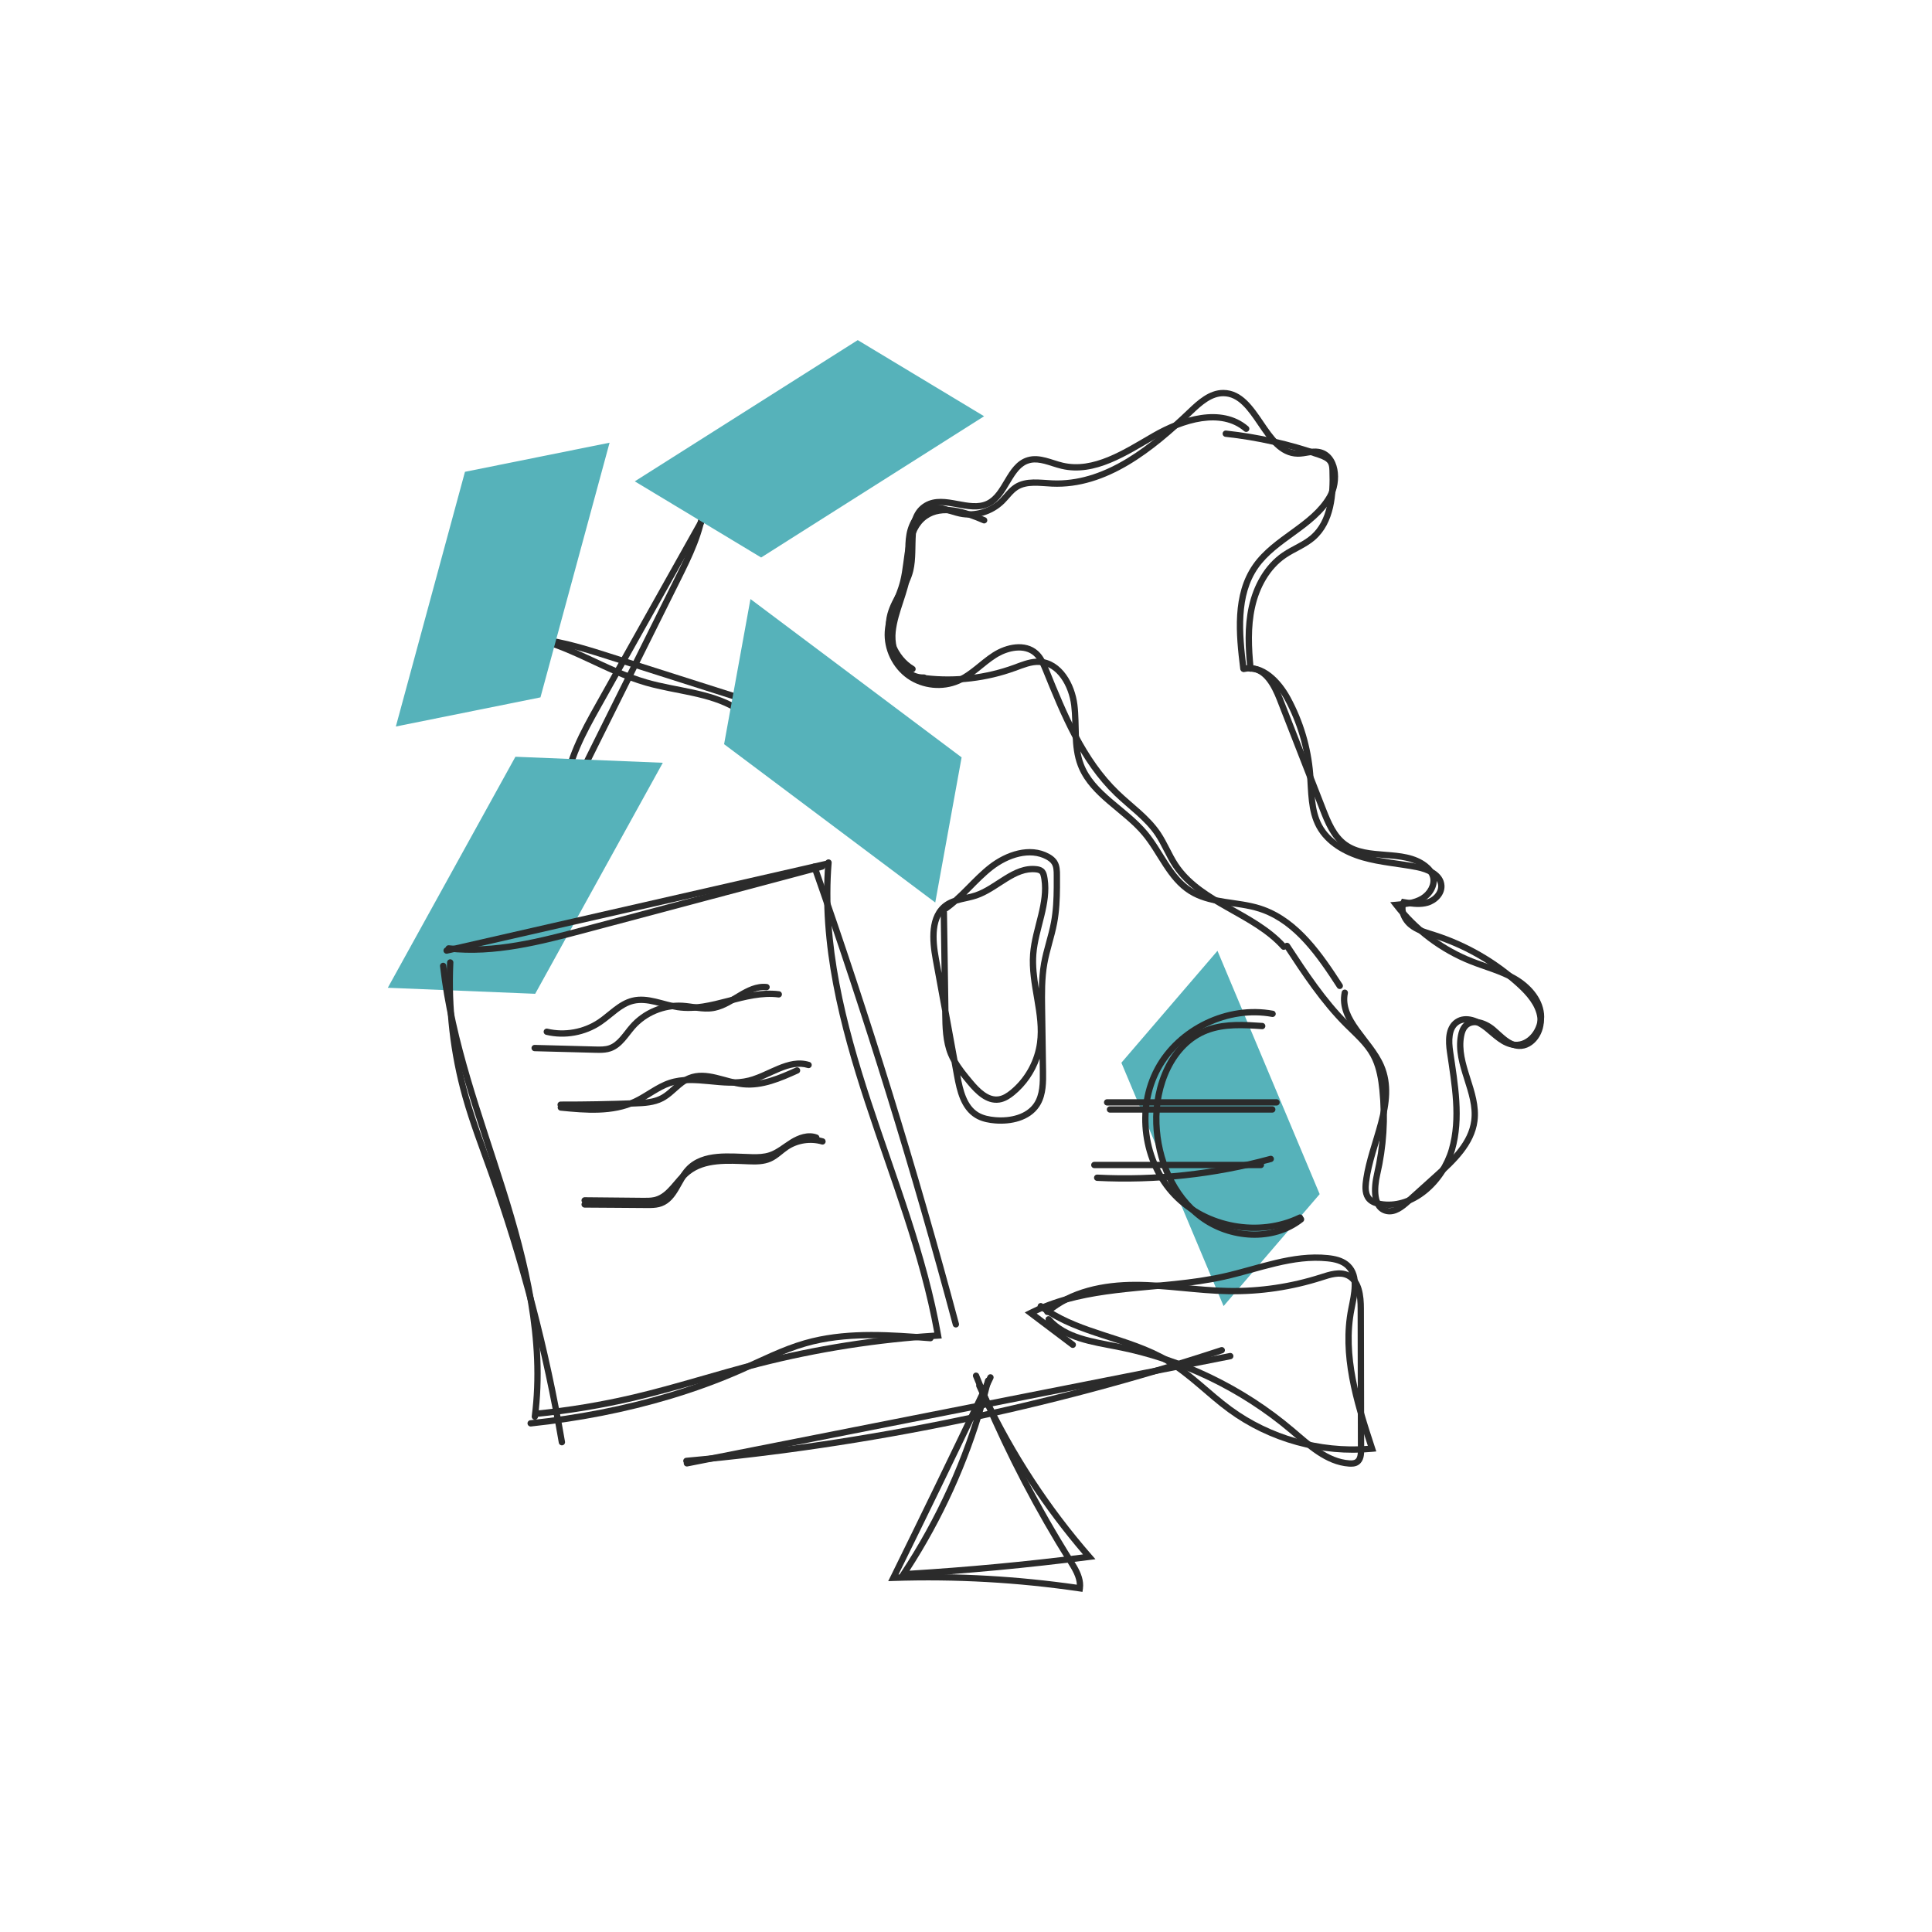 <svg width="153" height="153" viewBox="0 0 153 153" fill="none" xmlns="http://www.w3.org/2000/svg">
<path d="M55.748 39.818C55.886 39.832 55.986 39.954 55.973 40.092C55.768 42.189 54.814 44.121 53.903 45.951C51.268 51.247 48.633 56.543 45.998 61.841C45.937 61.964 45.787 62.015 45.663 61.953C45.54 61.892 45.489 61.742 45.551 61.618C48.186 56.32 50.821 51.024 53.456 45.727C54.374 43.883 55.282 42.034 55.476 40.043C55.489 39.906 55.611 39.805 55.748 39.818Z" fill="#2B2B2B"/>
<path d="M56.05 39.898C56.117 39.778 56.27 39.735 56.391 39.803C56.511 39.87 56.554 40.022 56.486 40.143C55.003 42.787 53.52 45.432 52.037 48.077C50.554 50.722 49.071 53.367 47.587 56.012C46.395 58.137 45.211 60.293 45.019 62.649C45.007 62.787 44.887 62.89 44.749 62.879C44.612 62.868 44.51 62.747 44.521 62.609C44.723 60.126 45.968 57.877 47.151 55.768L56.05 39.898Z" fill="#2B2B2B"/>
<path d="M41.58 50.292C43.909 50.35 46.16 51.063 48.335 51.756C50.182 52.344 52.029 52.932 53.876 53.52C55.723 54.108 57.571 54.696 59.418 55.284C59.55 55.326 59.622 55.467 59.58 55.599C59.538 55.73 59.397 55.803 59.266 55.761C57.419 55.172 55.572 54.584 53.725 53.996C51.878 53.408 50.03 52.821 48.184 52.232C45.998 51.536 43.814 50.848 41.568 50.792C41.431 50.789 41.321 50.674 41.324 50.536C41.328 50.398 41.442 50.289 41.58 50.292Z" fill="#2B2B2B"/>
<path d="M41.727 50.157C43.434 50.473 45.018 51.164 46.568 51.882C48.126 52.604 49.645 53.351 51.256 53.814C52.431 54.152 53.643 54.338 54.873 54.605C56.09 54.87 57.301 55.21 58.4 55.855C58.519 55.924 58.559 56.077 58.489 56.196C58.42 56.315 58.266 56.356 58.147 56.286C57.117 55.683 55.97 55.356 54.768 55.095C53.579 54.837 52.313 54.638 51.118 54.295C49.46 53.818 47.898 53.049 46.358 52.335C44.808 51.617 43.274 50.952 41.635 50.649C41.499 50.624 41.41 50.493 41.435 50.357C41.46 50.222 41.591 50.132 41.727 50.157Z" fill="#2B2B2B"/>
<path d="M42.8 55.227L31.348 57.534L36.822 37.364L48.274 35.058L42.8 55.227Z" fill="#56B2BA"/>
<path d="M76.153 59.978L74.065 71.472L57.343 58.934L59.431 47.44L76.151 59.978H76.153Z" fill="#56B2BA"/>
<path d="M60.277 44.149L50.271 38.119L67.927 26.935L77.933 32.964L60.277 44.149Z" fill="#56B2BA"/>
<path d="M42.383 78.701L30.712 78.224L40.817 59.929L52.489 60.406L42.383 78.701Z" fill="#56B2BA"/>
<path d="M104.508 94.567L96.898 103.431L88.805 84.161L96.415 75.298L104.508 94.567Z" fill="#56B2BA"/>
<path d="M78.303 109.102C78.437 109.134 78.52 109.27 78.487 109.404C78.395 109.78 78.297 110.154 78.197 110.527C80.353 115.078 83.137 119.329 86.444 123.125L86.752 123.478L86.288 123.537C81.397 124.167 76.485 124.628 71.562 124.918L71.063 124.947L71.34 124.53C74.172 120.254 76.314 115.521 77.666 110.572C77.552 110.33 77.438 110.087 77.328 109.843C77.271 109.717 77.327 109.569 77.453 109.512C77.579 109.455 77.727 109.511 77.784 109.637C77.811 109.696 77.839 109.754 77.866 109.813C77.911 109.638 77.958 109.462 78.001 109.285C78.033 109.151 78.169 109.069 78.303 109.102ZM77.994 111.256C76.667 115.896 74.649 120.337 72.026 124.387C76.618 124.105 81.2 123.676 85.763 123.098C82.684 119.502 80.066 115.513 77.994 111.256Z" fill="#2B2B2B"/>
<path d="M77.204 108.714C77.332 108.663 77.478 108.726 77.529 108.854C77.641 109.132 77.755 109.409 77.869 109.687C77.983 109.448 78.098 109.21 78.211 108.972C78.27 108.847 78.419 108.794 78.544 108.854C78.669 108.913 78.722 109.062 78.662 109.187C78.485 109.56 78.305 109.932 78.127 110.305C80.054 114.878 82.348 119.295 84.984 123.501L85.291 124.011C85.594 124.548 85.851 125.163 85.759 125.816L85.724 126.065L85.476 126.029C80.607 125.314 75.674 125.037 70.757 125.201L70.339 125.215L70.524 124.841C72.907 120.006 75.258 115.156 77.579 110.292C77.405 109.876 77.234 109.458 77.066 109.039C77.014 108.911 77.076 108.765 77.204 108.714ZM77.839 110.908C75.639 115.516 73.411 120.109 71.154 124.689C75.873 124.555 80.604 124.825 85.278 125.495C85.261 124.922 84.928 124.355 84.56 123.767C81.988 119.664 79.74 115.361 77.839 110.908Z" fill="#2B2B2B"/>
<path d="M97.379 107.148C97.515 107.122 97.646 107.21 97.672 107.345C97.699 107.48 97.612 107.612 97.476 107.639L62.222 114.596C60.927 114.851 59.631 115.108 58.335 115.363C57.039 115.619 55.742 115.874 54.447 116.13C54.312 116.157 54.18 116.069 54.153 115.934C54.126 115.798 54.214 115.667 54.349 115.64C55.645 115.384 56.942 115.128 58.238 114.872C59.534 114.616 60.83 114.361 62.126 114.105L97.379 107.148Z" fill="#2B2B2B"/>
<path d="M96.675 106.689C96.806 106.647 96.948 106.718 96.991 106.849C97.034 106.98 96.962 107.121 96.831 107.164C83.072 111.681 68.802 114.631 54.38 115.942C54.243 115.955 54.121 115.853 54.109 115.716C54.096 115.578 54.198 115.457 54.336 115.444C68.719 114.137 82.953 111.195 96.675 106.689Z" fill="#2B2B2B"/>
<path d="M82.88 104.292C82.984 104.201 83.142 104.212 83.234 104.315C83.848 105.015 84.671 105.44 85.598 105.738C86.529 106.038 87.538 106.2 88.525 106.394C93.643 107.392 98.493 109.725 102.472 113.097C103.158 113.678 103.833 114.286 104.561 114.769C105.284 115.249 106.038 115.589 106.864 115.646C107.072 115.661 107.222 115.645 107.322 115.576C107.401 115.522 107.456 115.433 107.491 115.295C107.509 115.224 107.52 115.147 107.526 115.066L107.534 114.813C107.526 111.086 107.519 107.356 107.513 103.629C107.512 103.138 107.48 102.618 107.348 102.175C107.216 101.734 106.994 101.399 106.633 101.224C106.369 101.096 106.071 101.077 105.74 101.124C105.407 101.171 105.065 101.282 104.717 101.394C102.325 102.163 99.805 102.536 97.293 102.493C96.044 102.472 94.8 102.349 93.57 102.233C92.337 102.117 91.115 102.007 89.891 102.009C87.442 102.012 84.915 102.523 83.105 104.08C83 104.17 82.842 104.158 82.752 104.054C82.662 103.949 82.674 103.791 82.778 103.701C84.72 102.031 87.389 101.512 89.89 101.509C91.141 101.507 92.385 101.619 93.617 101.735C94.853 101.852 96.075 101.972 97.301 101.993C99.758 102.035 102.224 101.669 104.565 100.917C104.903 100.808 105.287 100.683 105.67 100.629C106.056 100.574 106.465 100.587 106.851 100.773L107.039 100.881C107.454 101.154 107.692 101.58 107.827 102.032C107.981 102.547 108.012 103.125 108.013 103.628C108.019 107.356 108.026 111.085 108.034 114.812C108.034 114.992 108.028 115.212 107.977 115.417C107.924 115.624 107.819 115.841 107.605 115.988L107.606 115.989C107.353 116.163 107.046 116.16 106.83 116.146C105.885 116.08 105.047 115.691 104.284 115.185C103.525 114.681 102.818 114.045 102.149 113.478C98.235 110.161 93.464 107.867 88.43 106.885C87.466 106.696 86.413 106.526 85.444 106.215C84.471 105.902 83.554 105.438 82.858 104.645C82.766 104.541 82.776 104.383 82.88 104.292Z" fill="#2B2B2B"/>
<path d="M100.97 99.784C102.347 99.459 103.752 99.242 105.185 99.394L105.407 99.422C105.933 99.497 106.499 99.659 106.917 100.063C107.42 100.548 107.552 101.193 107.541 101.832C107.536 102.149 107.495 102.476 107.441 102.797L107.262 103.719C106.547 107.341 107.714 111.054 108.896 114.646L108.993 114.943L108.682 114.973C104.658 115.357 100.51 114.215 97.249 111.827C96.398 111.204 95.605 110.498 94.815 109.827C94.02 109.152 93.223 108.508 92.346 107.985C90.801 107.066 89.05 106.544 87.284 105.969C85.632 105.43 83.971 104.845 82.531 103.831C82.386 103.893 82.241 103.958 82.098 104.025C82.545 104.363 82.993 104.7 83.44 105.038C83.995 105.458 84.552 105.878 85.108 106.297C85.217 106.38 85.239 106.536 85.156 106.647C85.073 106.757 84.916 106.779 84.806 106.696L81.472 104.179L81.153 103.938L81.509 103.757C81.728 103.646 81.949 103.541 82.171 103.442C82.171 103.389 82.186 103.336 82.221 103.29C82.304 103.18 82.461 103.158 82.571 103.241C82.58 103.248 82.59 103.254 82.599 103.261C84.663 102.422 86.866 102.069 89.086 101.828C91.716 101.543 94.352 101.416 96.881 100.85C97.557 100.698 98.234 100.514 98.915 100.326C99.595 100.139 100.281 99.947 100.97 99.784ZM105.132 99.892C103.781 99.748 102.44 99.951 101.085 100.271C100.408 100.432 99.731 100.619 99.048 100.808C98.367 100.995 97.68 101.182 96.99 101.337C94.424 101.912 91.73 102.045 89.141 102.325C87.042 102.553 84.999 102.877 83.089 103.604C84.397 104.459 85.892 104.989 87.44 105.493C89.183 106.061 90.998 106.601 92.602 107.556C93.517 108.101 94.341 108.768 95.139 109.445C95.941 110.127 96.713 110.814 97.545 111.424C100.623 113.678 104.519 114.787 108.322 114.501C107.18 111.017 106.048 107.288 106.772 103.622C106.891 103.02 107.031 102.4 107.041 101.823C107.05 101.323 106.96 100.893 106.694 100.559L106.569 100.422C106.219 100.083 105.694 99.95 105.132 99.892Z" fill="#2B2B2B"/>
<path d="M78.327 68.473C79.629 67.46 81.546 66.774 83.093 67.624C83.289 67.731 83.495 67.875 83.65 68.077L83.713 68.167C83.943 68.532 83.945 68.974 83.945 69.311V70.256C83.938 71.207 83.897 72.169 83.72 73.116C83.616 73.672 83.466 74.216 83.321 74.747C83.176 75.282 83.035 75.806 82.941 76.338C82.735 77.495 82.751 78.684 82.769 79.891C82.781 80.715 82.794 81.54 82.807 82.364C82.819 83.189 82.832 84.013 82.844 84.838C82.856 85.682 82.86 86.665 82.403 87.473L82.305 87.632C81.549 88.769 80.045 89.073 78.788 88.968C78.332 88.93 77.846 88.844 77.407 88.626L77.223 88.524C76.65 88.175 76.287 87.637 76.042 87.052C75.798 86.468 75.662 85.818 75.554 85.226C75.486 84.856 75.418 84.485 75.351 84.115C75.247 83.929 75.152 83.738 75.071 83.539C74.65 82.495 74.63 81.346 74.614 80.281C74.613 80.213 74.612 80.144 74.611 80.076C74.362 78.716 74.113 77.356 73.864 75.996C73.725 75.232 73.615 74.354 73.707 73.547C73.799 72.737 74.099 71.966 74.808 71.467C75.034 71.308 75.28 71.199 75.528 71.113C75.871 70.808 76.201 70.481 76.533 70.145C77.098 69.575 77.675 68.98 78.327 68.473ZM82.328 83.842C81.942 84.959 81.249 85.97 80.332 86.718C80.051 86.948 79.712 87.18 79.317 87.28L79.145 87.315C78.597 87.395 78.108 87.197 77.695 86.905C77.283 86.615 76.922 86.217 76.621 85.856C76.431 85.627 76.237 85.393 76.049 85.15C76.157 85.736 76.284 86.333 76.503 86.858C76.724 87.386 77.03 87.821 77.483 88.097C77.869 88.331 78.339 88.429 78.83 88.47C80.02 88.569 81.285 88.263 81.889 87.355C82.345 86.669 82.357 85.774 82.344 84.846C82.339 84.511 82.333 84.176 82.328 83.842ZM82.036 69.087C81.251 68.995 80.54 69.329 79.781 69.798C79.137 70.196 78.445 70.705 77.697 71.023L77.374 71.147C76.97 71.284 76.522 71.363 76.142 71.455C76.019 71.485 75.901 71.517 75.787 71.553C75.554 71.757 75.312 71.954 75.057 72.136C75.034 72.152 75.009 72.161 74.984 72.169C74.99 72.191 74.995 72.213 74.995 72.237C75.016 73.577 75.035 74.916 75.055 76.256C75.073 77.512 75.091 78.769 75.111 80.025C75.141 80.19 75.171 80.356 75.201 80.52C75.41 81.663 75.619 82.806 75.828 83.948C76.149 84.504 76.571 85.015 77.005 85.535C77.301 85.891 77.627 86.246 77.983 86.496C78.336 86.745 78.696 86.875 79.072 86.82C79.403 86.772 79.713 86.578 80.016 86.33L80.225 86.15C81.248 85.228 81.936 83.936 82.122 82.569C82.275 81.442 82.101 80.306 81.901 79.13C81.704 77.966 81.48 76.757 81.573 75.543C81.655 74.479 81.98 73.42 82.221 72.421C82.45 71.469 82.608 70.556 82.471 69.65L82.439 69.47C82.409 69.321 82.379 69.237 82.331 69.189C82.294 69.151 82.233 69.123 82.14 69.103L82.036 69.087ZM82.852 68.062C81.57 67.359 79.88 67.898 78.634 68.867C78.013 69.35 77.461 69.919 76.889 70.497C76.771 70.616 76.651 70.735 76.53 70.853C76.766 70.801 76.991 70.749 77.214 70.674C78.014 70.404 78.724 69.864 79.518 69.373C80.288 68.896 81.128 68.477 82.095 68.591C82.244 68.609 82.451 68.647 82.618 68.776L82.688 68.838L82.743 68.902C82.863 69.058 82.904 69.245 82.93 69.373L82.965 69.575C83.118 70.583 82.939 71.576 82.707 72.538C82.456 73.58 82.15 74.57 82.072 75.581C82.004 76.474 82.117 77.368 82.266 78.281C82.281 77.604 82.328 76.923 82.447 76.25C82.546 75.693 82.694 75.148 82.839 74.615C82.985 74.079 83.129 73.555 83.229 73.023C83.398 72.118 83.438 71.193 83.445 70.255V69.311C83.445 68.953 83.432 68.659 83.29 68.435C83.196 68.286 83.041 68.166 82.852 68.062ZM74.499 72.566C74.341 72.869 74.247 73.22 74.203 73.603C74.12 74.335 74.219 75.154 74.357 75.906C74.427 76.288 74.496 76.671 74.566 77.053C74.562 76.79 74.559 76.526 74.555 76.263C74.537 75.031 74.518 73.799 74.499 72.566Z" fill="#2B2B2B"/>
<path d="M73.131 40.669C73.869 40.149 74.732 40.071 75.58 40.195C76.426 40.319 77.283 40.647 78.036 40.973C78.163 41.027 78.221 41.175 78.166 41.302C78.111 41.428 77.965 41.486 77.838 41.432C77.092 41.109 76.285 40.804 75.508 40.69C74.733 40.577 74.015 40.658 73.419 41.078C72.732 41.563 72.427 42.324 72.243 43.237C72.151 43.694 72.092 44.173 72.026 44.664C71.961 45.151 71.89 45.647 71.773 46.117C71.6 46.81 71.308 47.478 71.062 48.113C70.812 48.759 70.604 49.384 70.563 50.036C70.482 51.301 71.104 52.593 72.142 53.32C73.179 54.047 74.605 54.192 75.767 53.685L75.955 53.596C76.389 53.379 76.785 53.086 77.188 52.766C77.64 52.405 78.108 52.002 78.619 51.675C79.143 51.339 79.783 51.089 80.417 51.029C81.052 50.97 81.702 51.101 82.206 51.556C82.536 51.853 82.746 52.242 82.912 52.618L83.067 52.987C84.49 56.501 85.951 60.071 88.63 62.648C89.176 63.173 89.751 63.639 90.331 64.162C90.901 64.676 91.453 65.227 91.895 65.881C92.172 66.291 92.397 66.73 92.614 67.153C92.834 67.582 93.044 67.996 93.299 68.38L93.484 68.644C94.445 69.939 95.848 70.798 97.344 71.645C98.921 72.54 100.608 73.424 101.844 74.803C101.936 74.906 101.927 75.064 101.824 75.156C101.722 75.248 101.564 75.24 101.472 75.137C100.304 73.832 98.704 72.991 97.098 72.08C95.509 71.179 93.916 70.212 92.882 68.656C92.609 68.244 92.386 67.805 92.169 67.382C91.95 66.954 91.739 66.542 91.481 66.161L91.48 66.16C91.072 65.557 90.555 65.038 89.996 64.533C89.447 64.038 88.832 63.536 88.283 63.009C85.514 60.345 84.019 56.67 82.604 53.176L82.452 52.815C82.324 52.524 82.183 52.261 81.992 52.048L81.871 51.927C81.5 51.592 81.004 51.477 80.464 51.527C79.99 51.572 79.499 51.744 79.07 51.987L78.889 52.096C78.406 52.404 77.972 52.779 77.499 53.156C77.034 53.527 76.539 53.893 75.967 54.143C74.645 54.72 73.035 54.556 71.855 53.73C70.675 52.903 69.972 51.443 70.064 50.005C70.11 49.272 70.343 48.587 70.596 47.934C70.853 47.27 71.126 46.649 71.288 45.996C71.398 45.556 71.466 45.084 71.531 44.598C71.596 44.115 71.657 43.615 71.753 43.139C71.945 42.186 72.285 41.266 73.131 40.669Z" fill="#2B2B2B"/>
<path d="M98.438 52.73C99.271 52.537 100.038 52.834 100.671 53.329C101.303 53.822 101.826 54.529 102.196 55.212C103.205 57.075 103.822 59.147 103.997 61.257L104.065 62.334C104.085 62.687 104.108 63.037 104.15 63.391C104.232 64.082 104.38 64.732 104.698 65.315C105.348 66.508 106.644 67.255 108.008 67.649C108.69 67.845 109.392 67.966 110.108 68.074C110.82 68.181 111.553 68.276 112.272 68.418C112.716 68.505 113.218 68.664 113.622 68.927C114.027 69.19 114.362 69.58 114.393 70.122C114.438 70.906 113.772 71.525 113.102 71.721C112.509 71.894 111.889 71.821 111.33 71.728C111.228 72.172 111.468 72.713 111.889 73.053L112.076 73.189C112.527 73.486 113.076 73.635 113.66 73.821C116.17 74.622 118.506 75.967 120.459 77.739C121.259 78.465 122.092 79.385 122.244 80.547C122.322 81.148 122.141 81.786 121.794 82.268C121.445 82.75 120.907 83.104 120.263 83.069C119.785 83.044 119.385 82.824 119.04 82.564C118.867 82.433 118.702 82.288 118.545 82.147C118.387 82.003 118.239 81.865 118.088 81.736C117.803 81.494 117.434 81.293 117.084 81.219C116.735 81.145 116.442 81.201 116.238 81.411C116.087 81.565 116.003 81.795 115.951 82.064C115.748 83.121 116.062 84.178 116.42 85.307C116.77 86.412 117.165 87.591 117.007 88.797C116.764 90.672 115.275 92.079 113.961 93.263L111.657 95.339L111.656 95.34C111.42 95.552 111.142 95.787 110.836 95.952C110.527 96.118 110.168 96.222 109.783 96.143C109.085 95.997 108.786 95.416 108.69 94.811C108.595 94.206 108.683 93.503 108.813 92.941C109.315 90.781 109.459 88.536 109.235 86.33C109.151 85.498 109.01 84.68 108.682 83.953L108.53 83.647C108.036 82.751 107.241 82.077 106.463 81.301C104.599 79.439 103.139 77.222 101.711 75.047C101.635 74.931 101.667 74.776 101.783 74.7C101.898 74.625 102.053 74.657 102.128 74.772C103.562 76.954 104.994 79.127 106.816 80.946C107.553 81.682 108.429 82.428 108.967 83.406C109.457 84.297 109.634 85.311 109.732 86.279C109.961 88.54 109.814 90.84 109.299 93.054C109.176 93.587 109.102 94.219 109.183 94.733C109.264 95.247 109.482 95.569 109.884 95.653L109.971 95.666C110.174 95.685 110.382 95.628 110.598 95.512C110.848 95.377 111.09 95.177 111.322 94.968L113.627 92.892C114.965 91.686 116.295 90.396 116.511 88.732C116.652 87.658 116.302 86.592 115.943 85.458C115.591 84.348 115.229 83.171 115.46 81.97C115.517 81.67 115.625 81.322 115.879 81.061C116.244 80.688 116.736 80.635 117.186 80.73C117.634 80.824 118.077 81.07 118.412 81.356C118.571 81.491 118.73 81.639 118.881 81.776C119.036 81.916 119.187 82.049 119.341 82.165C119.65 82.398 119.954 82.552 120.29 82.57C120.719 82.594 121.11 82.361 121.388 81.976C121.667 81.589 121.808 81.078 121.748 80.612C121.621 79.644 120.916 78.829 120.124 78.11C118.343 76.494 116.233 75.242 113.963 74.45L113.507 74.298C112.961 74.124 112.33 73.954 111.796 73.603L111.575 73.441C110.998 72.976 110.578 72.099 110.938 71.342L111.019 71.17L111.206 71.202C111.834 71.31 112.422 71.399 112.961 71.241C113.466 71.094 113.868 70.676 113.894 70.238V70.15C113.875 69.824 113.677 69.56 113.349 69.347C113.019 69.132 112.586 68.989 112.175 68.908C111.471 68.77 110.759 68.679 110.034 68.569C109.313 68.461 108.585 68.335 107.871 68.13C106.445 67.718 105.001 66.914 104.259 65.556C103.898 64.893 103.739 64.171 103.654 63.449C103.57 62.742 103.554 61.978 103.498 61.298C103.329 59.257 102.732 57.251 101.756 55.449C101.408 54.806 100.924 54.162 100.363 53.724C99.803 53.286 99.188 53.07 98.551 53.218C98.417 53.249 98.283 53.165 98.251 53.03C98.22 52.896 98.304 52.762 98.438 52.73Z" fill="#2B2B2B"/>
<path d="M96.889 30.878C97.636 30.884 98.228 31.226 98.726 31.701C99.219 32.171 99.639 32.791 100.041 33.382C100.45 33.983 100.84 34.556 101.287 34.982C101.728 35.404 102.203 35.663 102.781 35.668C103.027 35.67 103.272 35.623 103.557 35.577C103.831 35.533 104.138 35.493 104.451 35.546C105.301 35.688 105.759 36.383 105.908 37.145C106.057 37.907 105.917 38.798 105.525 39.476C104.818 40.695 103.693 41.543 102.591 42.344C101.475 43.156 100.384 43.919 99.64 44.982C98.108 47.174 98.365 50.126 98.713 52.908C98.731 53.045 98.633 53.169 98.497 53.187C98.36 53.204 98.235 53.107 98.217 52.97C97.873 50.223 97.571 47.069 99.23 44.696C100.032 43.549 101.202 42.735 102.298 41.938C103.408 41.132 104.446 40.34 105.092 39.226C105.422 38.656 105.544 37.888 105.418 37.241C105.292 36.597 104.938 36.135 104.368 36.039C104.142 36.001 103.906 36.027 103.636 36.07C103.379 36.112 103.077 36.172 102.777 36.169C102.031 36.162 101.439 35.82 100.941 35.344C100.449 34.873 100.029 34.254 99.628 33.663C99.219 33.062 98.827 32.489 98.38 32.062C97.94 31.642 97.464 31.383 96.885 31.378C96.436 31.374 96.014 31.54 95.604 31.804C95.192 32.069 94.809 32.424 94.436 32.78C91.383 35.699 87.651 38.736 83.303 38.538C82.793 38.515 82.321 38.458 81.843 38.47C81.378 38.481 80.962 38.56 80.608 38.786C80.416 38.91 80.249 39.074 80.077 39.265C79.913 39.446 79.729 39.67 79.537 39.86L79.536 39.859C78.623 40.765 77.249 41.174 75.99 40.911C75.782 40.868 75.578 40.808 75.382 40.748C75.183 40.687 74.997 40.625 74.808 40.574C74.433 40.472 74.09 40.42 73.757 40.489C72.975 40.651 72.434 41.489 72.276 42.382C72.198 42.826 72.19 43.281 72.191 43.757C72.192 44.226 72.201 44.721 72.151 45.21C72.062 46.07 71.792 46.891 71.532 47.682C71.269 48.482 71.016 49.252 70.932 50.05C70.851 50.825 71.043 51.693 71.45 52.355C71.855 53.014 72.448 53.434 73.163 53.409C73.301 53.404 73.417 53.513 73.421 53.65C73.426 53.788 73.318 53.904 73.18 53.909C72.23 53.943 71.49 53.374 71.024 52.616C70.559 51.86 70.342 50.881 70.435 49.998C70.526 49.139 70.796 48.317 71.056 47.526C71.319 46.726 71.571 45.956 71.654 45.158C71.701 44.702 71.692 44.241 71.691 43.758C71.69 43.281 71.697 42.786 71.784 42.295C71.956 41.317 72.578 40.222 73.657 39.999C74.106 39.906 74.54 39.983 74.94 40.092C75.139 40.146 75.34 40.211 75.53 40.27C75.723 40.329 75.909 40.383 76.092 40.422C77.187 40.651 78.392 40.292 79.185 39.505L79.442 39.228C79.526 39.133 79.612 39.033 79.706 38.929C79.886 38.729 80.089 38.525 80.338 38.365L80.338 38.364C80.802 38.068 81.322 37.982 81.831 37.97C82.079 37.964 82.339 37.976 82.593 37.992L83.327 38.039L83.711 38.048C87.661 38.047 91.121 35.258 94.091 32.419C94.462 32.063 94.877 31.678 95.334 31.384C95.792 31.088 96.309 30.873 96.889 30.878Z" fill="#2B2B2B"/>
<path d="M82.334 52.161C83.227 52.211 83.93 52.729 84.425 53.417C84.92 54.103 85.224 54.979 85.326 55.805C85.425 56.609 85.411 57.448 85.442 58.227C85.474 59.02 85.552 59.775 85.821 60.48C86.243 61.586 87.07 62.429 88.021 63.248C88.958 64.055 90.034 64.852 90.852 65.832C91.492 66.599 92.002 67.514 92.529 68.318C93.066 69.138 93.634 69.868 94.418 70.358C95.175 70.832 96.049 71.027 96.986 71.175C97.908 71.32 98.908 71.419 99.835 71.714L100.109 71.808C102.91 72.83 104.736 75.511 106.308 77.938C106.383 78.053 106.351 78.208 106.235 78.283C106.119 78.358 105.964 78.326 105.889 78.21C104.3 75.757 102.556 73.234 99.939 72.278L99.683 72.19C98.805 71.911 97.87 71.82 96.908 71.669C96.079 71.538 95.24 71.363 94.475 70.966L94.152 70.782C93.273 70.232 92.657 69.426 92.111 68.593C91.556 67.745 91.084 66.89 90.468 66.152C89.686 65.215 88.671 64.468 87.695 63.627C86.793 62.85 85.936 62.001 85.447 60.886L85.354 60.659C85.055 59.876 84.975 59.054 84.943 58.247C84.91 57.427 84.925 56.644 84.83 55.866C84.737 55.11 84.458 54.317 84.02 53.709C83.583 53.103 83.004 52.699 82.305 52.66C81.692 52.627 81.1 52.878 80.439 53.12C78.162 53.951 75.692 54.243 73.284 53.967C73.147 53.951 73.049 53.827 73.064 53.69C73.08 53.553 73.203 53.454 73.341 53.47C75.671 53.737 78.064 53.454 80.267 52.65C80.804 52.454 81.415 52.196 82.056 52.161H82.334Z" fill="#2B2B2B"/>
<path d="M99.075 52.688C99.764 52.713 100.29 53.103 100.686 53.6C101.081 54.094 101.368 54.719 101.586 55.275C102.723 58.186 103.861 61.096 104.997 64.006C105.406 65.052 105.832 66.074 106.662 66.678C107.494 67.284 108.568 67.366 109.731 67.456C110.861 67.544 112.082 67.639 113.027 68.381C113.319 68.61 113.6 68.921 113.719 69.319L113.757 69.475C113.901 70.252 113.377 71.014 112.751 71.383C112.228 71.691 111.628 71.799 111.058 71.861C112.533 73.639 114.46 75.042 116.607 75.892C117.172 76.115 117.741 76.298 118.328 76.511C118.907 76.721 119.488 76.955 120.037 77.269C121.132 77.897 122.144 78.954 122.277 80.283C122.345 80.964 122.101 81.665 121.678 82.181C121.255 82.698 120.627 83.056 119.916 82.993C119.422 82.949 119 82.727 118.628 82.462C118.265 82.204 117.907 81.872 117.591 81.615C117.274 81.357 116.891 81.134 116.514 81.032C116.14 80.931 115.797 80.954 115.52 81.144C115.246 81.333 115.102 81.636 115.044 82.02C114.985 82.407 115.02 82.847 115.081 83.263C115.453 85.818 115.96 88.549 115.219 91.115C114.845 92.415 114.036 93.646 112.986 94.498C111.935 95.351 110.623 95.835 109.253 95.596C108.962 95.545 108.623 95.449 108.358 95.225L108.249 95.12C107.848 94.681 107.868 94.043 107.924 93.576L107.965 93.276C108.073 92.576 108.255 91.878 108.455 91.191C108.686 90.398 108.936 89.633 109.139 88.864C109.544 87.333 109.729 85.888 109.142 84.524C108.934 84.04 108.629 83.576 108.288 83.111C108.117 82.879 107.939 82.649 107.76 82.417C107.582 82.186 107.403 81.953 107.234 81.718C106.564 80.786 106.006 79.766 106.253 78.567C106.281 78.432 106.412 78.345 106.548 78.373C106.683 78.401 106.77 78.533 106.742 78.668C106.541 79.645 106.981 80.508 107.64 81.426C107.804 81.653 107.978 81.881 108.156 82.112C108.333 82.342 108.515 82.577 108.69 82.814C109.039 83.29 109.37 83.79 109.601 84.326C110.257 85.851 110.034 87.436 109.623 88.992C109.418 89.767 109.159 90.562 108.935 91.331C108.709 92.109 108.513 92.877 108.421 93.637C108.364 94.105 108.384 94.525 108.617 94.782C108.778 94.957 109.036 95.051 109.339 95.103L109.562 95.135C110.679 95.258 111.764 94.847 112.672 94.11C113.641 93.324 114.392 92.179 114.739 90.977C115.442 88.538 114.964 85.933 114.586 83.335C114.523 82.906 114.48 82.407 114.549 81.946C114.619 81.483 114.809 81.028 115.237 80.733C115.673 80.433 116.181 80.423 116.645 80.549C117.108 80.674 117.553 80.939 117.908 81.228C118.264 81.518 118.57 81.807 118.918 82.055C119.256 82.295 119.592 82.462 119.961 82.495C120.466 82.54 120.944 82.288 121.292 81.864C121.64 81.439 121.832 80.868 121.779 80.333C121.669 79.231 120.813 78.29 119.788 77.703C119.277 77.41 118.727 77.188 118.157 76.981C117.594 76.777 116.994 76.583 116.423 76.356C114.05 75.417 111.938 73.829 110.377 71.811L110.096 71.448L110.552 71.409C111.268 71.347 111.943 71.278 112.497 70.952C113.049 70.627 113.401 69.991 113.241 69.464C113.163 69.202 112.967 68.969 112.718 68.774C111.912 68.142 110.854 68.044 109.693 67.954C108.636 67.872 107.489 67.797 106.552 67.207L106.368 67.082C105.401 66.378 104.931 65.211 104.531 64.189C103.395 61.278 102.259 58.367 101.121 55.457C100.908 54.913 100.642 54.345 100.296 53.911C99.951 53.479 99.548 53.206 99.057 53.188C98.919 53.184 98.811 53.068 98.816 52.93C98.821 52.792 98.937 52.684 99.075 52.688Z" fill="#2B2B2B"/>
<path d="M97.1 34.096C99.649 34.37 102.168 34.94 104.589 35.784C104.927 35.903 105.406 36.082 105.629 36.512C105.759 36.761 105.771 37.044 105.779 37.254C105.85 39.155 105.678 41.413 104.147 42.751C103.786 43.066 103.377 43.302 102.98 43.518C102.576 43.737 102.189 43.932 101.832 44.177C100.546 45.058 99.738 46.544 99.391 48.102C99.044 49.663 99.118 51.295 99.281 52.923C99.294 53.06 99.194 53.182 99.057 53.196C98.919 53.21 98.797 53.11 98.783 52.973C98.619 51.334 98.537 49.636 98.903 47.994C99.268 46.352 100.13 44.738 101.55 43.765C101.934 43.501 102.355 43.288 102.741 43.078C103.135 42.864 103.502 42.65 103.818 42.374C105.154 41.206 105.351 39.179 105.279 37.273C105.271 37.049 105.256 36.878 105.186 36.742C105.066 36.512 104.788 36.383 104.423 36.256C102.038 35.424 99.557 34.864 97.047 34.594C96.91 34.579 96.81 34.456 96.824 34.318C96.839 34.181 96.963 34.081 97.1 34.096Z" fill="#2B2B2B"/>
<path d="M95.099 32.866C96.441 32.668 97.786 32.853 98.852 33.766C98.957 33.855 98.969 34.013 98.88 34.118C98.79 34.223 98.632 34.235 98.527 34.145C97.607 33.358 96.426 33.175 95.172 33.36C93.917 33.546 92.615 34.098 91.5 34.743C90.38 35.39 89.178 36.143 87.943 36.651C86.703 37.162 85.396 37.443 84.053 37.127C83.82 37.072 83.587 36.999 83.363 36.928C83.136 36.856 82.919 36.786 82.704 36.73C82.326 36.633 81.978 36.587 81.645 36.652L81.503 36.688C80.845 36.883 80.451 37.475 80.015 38.205C79.602 38.898 79.149 39.724 78.346 40.109C77.507 40.512 76.554 40.312 75.723 40.158C74.904 40.007 74.194 39.897 73.595 40.187L73.477 40.25C72.802 40.649 72.597 41.367 72.532 42.296C72.499 42.761 72.503 43.241 72.487 43.746C72.472 44.241 72.438 44.747 72.326 45.219C72.169 45.879 71.845 46.471 71.536 47.029C71.221 47.598 70.92 48.132 70.761 48.713C70.35 50.218 71.053 51.966 72.392 52.768C72.511 52.839 72.549 52.992 72.478 53.11C72.407 53.229 72.254 53.267 72.135 53.196C70.604 52.279 69.807 50.303 70.279 48.581C70.457 47.931 70.79 47.343 71.098 46.787C71.412 46.221 71.701 45.687 71.84 45.103C71.939 44.683 71.972 44.218 71.987 43.73C72.002 43.253 72 42.737 72.034 42.261C72.101 41.306 72.318 40.354 73.222 39.819C74.033 39.341 74.978 39.511 75.814 39.666C76.694 39.829 77.467 39.977 78.13 39.659C78.767 39.353 79.146 38.688 79.587 37.949C80.005 37.248 80.487 36.467 81.36 36.208C81.865 36.058 82.365 36.127 82.829 36.246C83.061 36.306 83.293 36.381 83.514 36.451C83.739 36.523 83.955 36.59 84.168 36.64C85.369 36.922 86.563 36.678 87.753 36.188C88.948 35.696 90.107 34.971 91.25 34.311C92.397 33.648 93.76 33.064 95.099 32.866Z" fill="#2B2B2B"/>
<path d="M65.436 68.159C65.57 68.129 65.704 68.213 65.734 68.348C65.765 68.482 65.682 68.617 65.547 68.647C60.527 69.793 55.507 70.938 50.486 72.084C45.466 73.23 40.446 74.376 35.426 75.522C35.291 75.552 35.157 75.468 35.126 75.333C35.096 75.198 35.18 75.065 35.315 75.034L65.436 68.159Z" fill="#2B2B2B"/>
<path d="M65.632 68.057C65.77 68.068 65.872 68.189 65.861 68.326C65.338 74.698 66.965 81.062 68.978 87.179C70.987 93.281 73.417 99.346 74.53 105.721L74.578 105.996L74.298 106.014C69.526 106.304 64.782 107.046 60.15 108.227C58.499 108.647 56.861 109.123 55.216 109.594C53.573 110.064 51.923 110.528 50.254 110.92C47.69 111.521 45.086 111.953 42.464 112.212C42.327 112.225 42.205 112.125 42.191 111.987C42.178 111.85 42.278 111.727 42.416 111.714C45.015 111.458 47.597 111.029 50.139 110.433C51.796 110.043 53.436 109.583 55.079 109.113C56.72 108.644 58.366 108.165 60.026 107.742C64.597 106.577 69.278 105.837 73.987 105.533C72.862 99.306 70.496 93.39 68.504 87.335C66.486 81.206 64.831 74.762 65.363 68.285C65.374 68.148 65.495 68.046 65.632 68.057Z" fill="#2B2B2B"/>
<path d="M35.068 76.243C35.205 76.228 35.328 76.327 35.343 76.464C36.018 82.507 38.201 88.252 40.041 94.102C41.876 99.936 43.39 106.096 42.604 112.215C42.587 112.352 42.462 112.449 42.325 112.432C42.188 112.414 42.091 112.288 42.109 112.151C42.88 106.147 41.396 100.077 39.564 94.251C37.736 88.44 35.529 82.625 34.847 76.519C34.832 76.382 34.931 76.258 35.068 76.243Z" fill="#2B2B2B"/>
<path d="M35.667 75.97C35.805 75.976 35.911 76.094 35.904 76.231C35.737 79.782 36.146 83.359 37.108 86.781C37.672 88.785 38.419 90.728 39.126 92.707C41.617 99.679 43.499 106.87 44.744 114.168C44.767 114.304 44.676 114.434 44.54 114.457C44.404 114.48 44.275 114.389 44.251 114.253C43.01 106.983 41.137 99.82 38.655 92.875C37.954 90.911 37.197 88.943 36.627 86.917C35.65 83.444 35.236 79.812 35.405 76.208C35.412 76.07 35.529 75.963 35.667 75.97Z" fill="#2B2B2B"/>
<path d="M64.302 105.979C67.371 105.239 70.598 105.478 73.703 105.721C73.841 105.731 73.944 105.852 73.934 105.989C73.923 106.127 73.803 106.229 73.665 106.219C70.338 105.959 66.978 105.716 63.828 106.621C62.069 107.128 60.442 107.974 58.726 108.729C56.915 109.526 55.053 110.198 53.162 110.768C49.539 111.857 45.809 112.567 42.052 112.967C41.915 112.981 41.791 112.881 41.776 112.744C41.762 112.607 41.862 112.484 41.999 112.47C45.73 112.073 49.429 111.368 53.019 110.288C54.892 109.724 56.734 109.059 58.524 108.271C60.2 107.533 61.888 106.66 63.69 106.141L64.302 105.979Z" fill="#2B2B2B"/>
<path d="M64.412 68.397C64.542 68.351 64.685 68.419 64.731 68.549C68.93 80.487 72.671 92.586 75.94 104.812C75.975 104.945 75.895 105.082 75.762 105.117C75.629 105.153 75.492 105.074 75.456 104.94C72.192 92.728 68.455 80.641 64.26 68.715C64.214 68.585 64.282 68.442 64.412 68.397Z" fill="#2B2B2B"/>
<path d="M65.034 68.385C65.168 68.35 65.304 68.428 65.34 68.561C65.376 68.695 65.296 68.832 65.162 68.867L46.367 73.869C42.85 74.806 39.179 75.768 35.499 75.356C35.362 75.34 35.264 75.216 35.279 75.079C35.295 74.942 35.419 74.843 35.556 74.858C39.127 75.258 42.706 74.327 46.238 73.386C49.371 72.552 52.504 71.718 55.636 70.885C58.768 70.051 61.901 69.218 65.034 68.385Z" fill="#2B2B2B"/>
<path d="M58.452 78.628C59.128 78.227 59.874 77.831 60.731 77.923C60.868 77.938 60.968 78.06 60.954 78.197C60.939 78.335 60.816 78.434 60.678 78.42C60.004 78.348 59.389 78.654 58.707 79.059C58.091 79.424 57.412 79.876 56.655 80.041L56.502 80.07C56.065 80.142 55.632 80.108 55.221 80.055C54.798 80 54.417 79.929 54.023 79.905C52.627 79.821 51.202 80.416 50.279 81.467C50.147 81.617 50.021 81.779 49.889 81.948C49.759 82.115 49.623 82.289 49.478 82.453C49.189 82.781 48.848 83.089 48.396 83.248C48.08 83.36 47.746 83.38 47.437 83.379L47.137 83.374C46.337 83.353 45.536 83.332 44.736 83.311C43.936 83.29 43.135 83.269 42.335 83.248C42.197 83.244 42.088 83.129 42.091 82.991C42.095 82.853 42.21 82.744 42.348 82.748C43.149 82.769 43.949 82.79 44.75 82.811C45.55 82.832 46.35 82.853 47.15 82.874C47.552 82.884 47.909 82.889 48.229 82.776C48.563 82.659 48.837 82.425 49.103 82.123C49.236 81.972 49.363 81.81 49.495 81.641C49.625 81.474 49.761 81.3 49.904 81.137C50.929 79.97 52.502 79.313 54.052 79.406C54.469 79.431 54.899 79.509 55.285 79.559C55.683 79.61 56.058 79.637 56.422 79.577C57.123 79.463 57.751 79.043 58.452 78.628Z" fill="#2B2B2B"/>
<path d="M61.594 84.392C62.384 84.067 63.229 83.828 64.107 84.1C64.239 84.14 64.312 84.28 64.272 84.412C64.231 84.544 64.091 84.618 63.959 84.577C63.256 84.36 62.55 84.538 61.783 84.853C61.397 85.013 61.022 85.194 60.617 85.372C60.221 85.547 59.809 85.713 59.387 85.819C58.315 86.09 57.198 85.962 56.147 85.861C55.077 85.759 54.069 85.684 53.126 85.998C52.661 86.153 52.229 86.4 51.785 86.671C51.348 86.938 50.891 87.235 50.403 87.464C48.527 88.343 46.362 88.152 44.391 87.957C44.253 87.944 44.153 87.821 44.166 87.684C44.18 87.546 44.302 87.447 44.44 87.46C46.434 87.657 48.459 87.822 50.191 87.011C50.647 86.797 51.07 86.522 51.525 86.244C51.972 85.971 52.445 85.699 52.968 85.524C54.025 85.172 55.136 85.262 56.194 85.363C57.272 85.466 58.294 85.579 59.265 85.334L59.551 85.252C59.837 85.161 60.123 85.044 60.415 84.915C60.796 84.747 61.202 84.553 61.594 84.392Z" fill="#2B2B2B"/>
<path d="M62.135 90.626C63.024 90.03 64.179 89.851 65.206 90.153C65.338 90.192 65.413 90.332 65.375 90.464C65.336 90.596 65.197 90.672 65.064 90.633C64.181 90.372 63.179 90.526 62.414 91.04C62.2 91.184 62.011 91.348 61.788 91.523C61.572 91.693 61.335 91.865 61.059 91.986C60.492 92.236 59.863 92.229 59.311 92.208C58.462 92.175 57.598 92.125 56.781 92.21C55.968 92.295 55.228 92.513 54.625 92.998C54.208 93.334 53.883 93.773 53.484 94.221C53.148 94.598 52.766 94.968 52.267 95.175L52.045 95.253C51.66 95.365 51.258 95.36 50.907 95.356C49.371 95.34 47.834 95.326 46.298 95.311C46.161 95.31 46.049 95.197 46.05 95.06C46.052 94.922 46.164 94.81 46.302 94.811C47.838 94.826 49.376 94.84 50.912 94.856C51.231 94.859 51.52 94.861 51.791 94.802L51.906 94.772C52.373 94.635 52.738 94.306 53.111 93.888C53.469 93.486 53.852 92.978 54.311 92.608L54.445 92.506C55.123 92.011 55.917 91.798 56.729 91.713C57.591 91.623 58.5 91.677 59.331 91.709C59.889 91.73 60.409 91.727 60.858 91.529L61.017 91.449C61.174 91.362 61.324 91.253 61.479 91.131C61.679 90.974 61.902 90.783 62.135 90.626Z" fill="#2B2B2B"/>
<path d="M62.592 90.251C63.181 89.885 63.984 89.57 64.73 89.856C64.859 89.905 64.924 90.05 64.875 90.179C64.825 90.307 64.68 90.371 64.551 90.322C64.035 90.125 63.414 90.329 62.857 90.675C62.569 90.854 62.323 91.039 62.02 91.239C61.804 91.382 61.574 91.521 61.325 91.631L61.068 91.73C60.566 91.896 60.036 91.911 59.547 91.899C58.641 91.878 57.717 91.794 56.849 91.874C55.991 91.953 55.243 92.189 54.695 92.767C54.317 93.165 54.074 93.688 53.752 94.232C53.443 94.754 53.065 95.282 52.429 95.522L52.428 95.522C52.125 95.636 51.805 95.662 51.508 95.667L51.219 95.668C50.4 95.662 49.58 95.656 48.759 95.65C47.939 95.645 47.118 95.639 46.298 95.634C46.16 95.633 46.05 95.52 46.05 95.382C46.051 95.244 46.164 95.133 46.302 95.134C47.122 95.139 47.942 95.145 48.762 95.15C49.583 95.156 50.403 95.162 51.223 95.168C51.607 95.171 51.949 95.167 52.253 95.054C52.716 94.879 53.02 94.487 53.321 93.978C53.608 93.492 53.902 92.876 54.332 92.423C54.999 91.719 55.888 91.461 56.803 91.377C57.709 91.294 58.698 91.379 59.558 91.399C60.037 91.411 60.494 91.393 60.911 91.255L61.125 91.173C61.336 91.08 61.538 90.959 61.745 90.822C62.006 90.65 62.307 90.428 62.592 90.251Z" fill="#2B2B2B"/>
<path d="M63.018 84.545C63.144 84.488 63.292 84.544 63.349 84.67C63.406 84.796 63.35 84.943 63.224 85C61.884 85.605 60.39 86.264 58.837 86.106C58.455 86.067 58.075 85.98 57.708 85.884C57.332 85.786 56.983 85.684 56.626 85.6C55.917 85.433 55.275 85.368 54.677 85.618C54.306 85.773 53.992 86.039 53.652 86.343C53.363 86.6 53.051 86.89 52.688 87.108L52.529 87.197C51.831 87.56 51.026 87.598 50.312 87.625C48.343 87.7 46.371 87.737 44.4 87.733C44.262 87.733 44.15 87.621 44.15 87.483C44.15 87.346 44.262 87.233 44.4 87.233C46.365 87.237 48.33 87.199 50.294 87.125L50.833 87.099C51.362 87.061 51.861 86.982 52.298 86.754L52.433 86.678C52.742 86.492 53.016 86.24 53.319 85.97C53.655 85.67 54.026 85.349 54.485 85.157C55.234 84.844 56.008 84.94 56.74 85.112C57.103 85.198 57.481 85.308 57.834 85.4C58.194 85.494 58.544 85.573 58.887 85.608C60.284 85.751 61.656 85.16 63.018 84.545Z" fill="#2B2B2B"/>
<path d="M57.607 79.029C58.926 78.687 60.305 78.319 61.704 78.497C61.841 78.514 61.938 78.639 61.921 78.776C61.904 78.913 61.778 79.01 61.641 78.992C60.355 78.829 59.072 79.165 57.732 79.513C56.41 79.855 55.032 80.209 53.635 79.999C53.026 79.908 52.389 79.701 51.828 79.57C51.246 79.435 50.703 79.366 50.174 79.496C49.715 79.608 49.308 79.861 48.898 80.174C48.504 80.474 48.07 80.86 47.63 81.156C46.361 82.009 44.733 82.305 43.245 81.95C43.111 81.918 43.028 81.783 43.06 81.648C43.092 81.514 43.226 81.432 43.361 81.464C44.712 81.786 46.198 81.517 47.351 80.742L47.664 80.517C47.97 80.284 48.261 80.031 48.595 79.776C49.023 79.45 49.495 79.147 50.055 79.01C50.7 78.852 51.337 78.942 51.941 79.083C52.567 79.229 53.121 79.416 53.709 79.504C54.989 79.697 56.268 79.376 57.607 79.029Z" fill="#2B2B2B"/>
<path d="M95.74 81.263C97.11 80.817 98.595 80.911 99.973 81.006C100.111 81.015 100.215 81.135 100.206 81.272C100.196 81.41 100.077 81.514 99.939 81.505C98.45 81.402 96.97 81.317 95.646 81.826L95.645 81.825C92.999 82.845 91.712 86.044 91.825 88.981C91.93 91.753 93.093 94.552 95.287 96.188C97.483 97.824 100.759 98.037 102.877 96.367C102.985 96.282 103.143 96.3 103.228 96.408C103.314 96.517 103.295 96.674 103.186 96.76C100.859 98.595 97.33 98.335 94.988 96.589C92.644 94.842 91.434 91.884 91.325 89.001C91.208 85.96 92.534 82.489 95.467 81.359L95.74 81.263Z" fill="#2B2B2B"/>
<path d="M91.464 84.52C93.223 81.264 97.184 79.369 100.824 80.043C100.96 80.068 101.05 80.198 101.025 80.334C100.999 80.47 100.869 80.559 100.734 80.534C97.307 79.9 93.559 81.692 91.903 84.758C90.247 87.823 90.801 91.94 93.209 94.458C95.619 96.978 99.706 97.716 102.842 96.198C102.966 96.138 103.116 96.189 103.176 96.314C103.236 96.438 103.184 96.587 103.06 96.647C99.728 98.26 95.407 97.48 92.848 94.804C90.29 92.129 89.705 87.777 91.464 84.52Z" fill="#2B2B2B"/>
<path d="M100.754 87.612C100.892 87.612 101.004 87.724 101.004 87.862C101.004 88 100.892 88.112 100.754 88.112H87.902C87.764 88.112 87.652 88 87.652 87.862C87.652 87.724 87.764 87.612 87.902 87.612H100.754Z" fill="#2B2B2B"/>
<path d="M101.092 87.05C101.23 87.05 101.342 87.162 101.342 87.3C101.342 87.438 101.23 87.55 101.092 87.55H87.677C87.539 87.55 87.427 87.438 87.427 87.3C87.427 87.162 87.539 87.05 87.677 87.05H101.092Z" fill="#2B2B2B"/>
<path d="M99.853 92.009C99.991 92.009 100.103 92.121 100.103 92.259C100.103 92.397 99.991 92.509 99.853 92.509H86.663C86.525 92.509 86.413 92.397 86.413 92.259C86.413 92.121 86.525 92.009 86.663 92.009H99.853Z" fill="#2B2B2B"/>
<path d="M100.569 91.537C100.702 91.501 100.839 91.58 100.876 91.713C100.912 91.846 100.834 91.983 100.701 92.019C96.21 93.244 91.524 93.752 86.876 93.518C86.739 93.511 86.632 93.393 86.639 93.255C86.646 93.117 86.764 93.011 86.902 93.018C91.497 93.249 96.129 92.747 100.569 91.537Z" fill="#2B2B2B"/>
</svg>
